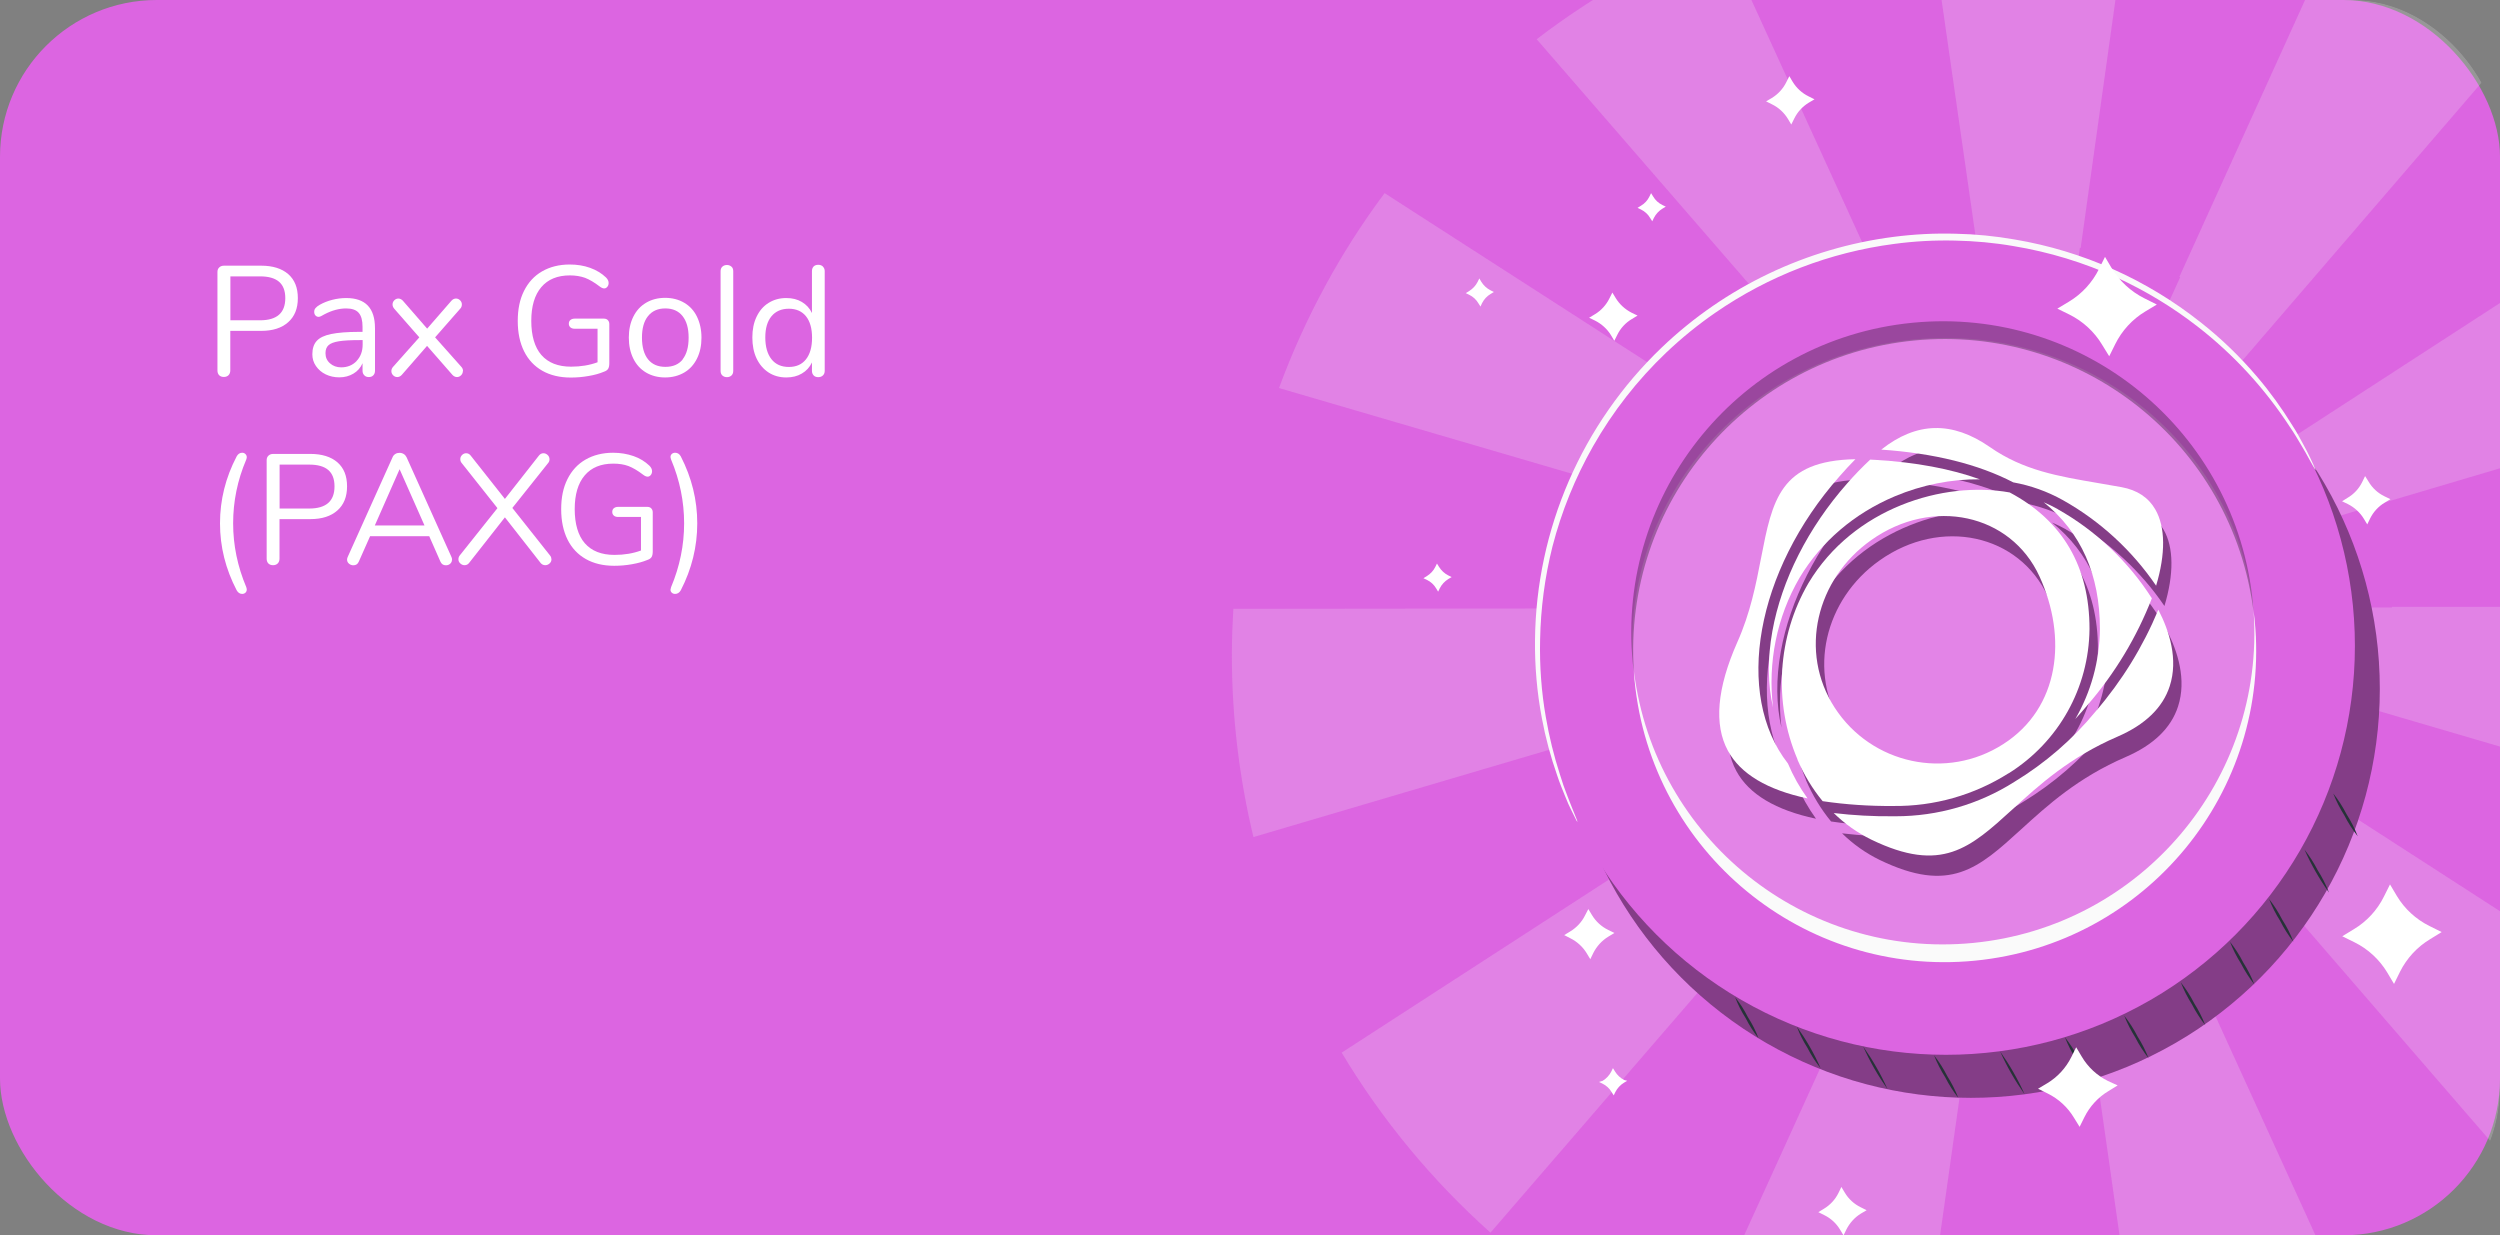 <?xml version="1.0" encoding="UTF-8"?><svg id="Layer_1" xmlns="http://www.w3.org/2000/svg" xmlns:xlink="http://www.w3.org/1999/xlink" viewBox="0 0 255 126"><rect x="0" y="0" width="255" height="126" fill="#808080" stroke="none"/><defs><style>.cls-1{fill:#263238;}.cls-2,.cls-3{fill:#fff;}.cls-4,.cls-3{opacity:.2;}.cls-5{fill:none;}.cls-6{clip-path:url(#clippath-1);}.cls-7{opacity:.4;}.cls-7,.cls-8,.cls-3{isolation:isolate;}.cls-8{opacity:.3;}.cls-9{fill:#f5f5f5;}.cls-10{fill:#843d87;}.cls-11{fill:#dc65e1;}.cls-12{fill:#fafafa;}.cls-13{clip-path:url(#clippath);}</style><clipPath id="clippath"><rect class="cls-5" y="0" width="255" height="126" rx="15" ry="15"/></clipPath><clipPath id="clippath-1"><rect class="cls-5" y="-134.3" width="255" height="126" rx="15" ry="15"/></clipPath></defs><g id="_4p-cta-inver4-xrp"><rect class="cls-11" y="0" width="255" height="126" rx="16" ry="16"/><g id="Grupo_9091"><g class="cls-13"><g id="Enmascarar_grupo_173"><g id="Grupo_8484" class="cls-4"><g id="Grupo_8483"><path id="Trazado_37950" class="cls-9" d="M196.35-11.76l5.33,37.06.15-.02,5.18,36.32,5.14-36.32h.08l5.11-36.44c-6.94-1.12-14-1.31-20.99-.58h0Z"/><path id="Trazado_37951" class="cls-9" d="M255.17,6.05c-5.39-4.49-11.36-8.24-17.74-11.15l-15.13,33.33.08.04-15.28,33.62L255.17,6.05Z"/><path id="Trazado_37952" class="cls-9" d="M171.51,51.59h0l35.21,10.31h-.14l.35.1h.02l.02-.02.03.02h-.05l.02.02h.02l.14.06-.12-.07,35.42,10.37-.02.08,39.37,11.55c1.25-5.65,1.89-11.42,1.88-17.2,0-1.65-.06-3.28-.16-4.91h-39.52v.06l-36.9.04h0v-.03l.16-.05-.13.09.33-.1h-.16l71.92-21.32c-2.38-6.76-5.67-13.17-9.78-19.04l-62.19,40.34h-.13l.05-.06-.09.06h0l.04-.2-.07.15v.05l-.04.03-.02-.03h-.03v-.05l-.06-.12.02.16h0l-.07-.05.04.04h-.12l-65.52-42.17c-4.53,6.07-8.15,12.77-10.77,19.88l41.05,12.01ZM206.98,62v.03h-.02l-.12-.07.13.04Z"/><path id="Trazado_37953" class="cls-9" d="M182.75,33.99h0l24.16,27.88-15.33-33.58h0l-15.99-34.97c-6.75,2.67-13.09,6.27-18.85,10.68l26.01,29.99Z"/><path id="Trazado_37954" class="cls-9" d="M238.13,82.05l-.02.04-30.95-19.93,24.14,27.85-.06.05,28.72,33.2c5.47-5.36,10.14-11.48,13.85-18.17l-35.67-23.03Z"/><path id="Trazado_37955" class="cls-9" d="M206.85,62.16l-30.88,20.03-.07-.11-39.05,25.29c4.11,6.85,9.22,13.04,15.18,18.36l35.44-41.05,19.38-22.52Z"/><path id="Trazado_37956" class="cls-9" d="M171.53,72.49l35.39-10.48-81.12.09c-.09,1.56-.15,3.13-.15,4.71,0,6.26.74,12.49,2.2,18.57l43.68-12.89h0Z"/><path id="Trazado_37957" class="cls-9" d="M206.9,62.28l-34.82,76.52c7.32,3.31,15.11,5.48,23.09,6.43l11.73-82.95Z"/><path id="Trazado_37958" class="cls-9" d="M207.1,62.28l11.74,82.26c7.78-1.41,15.3-3.99,22.31-7.64l-34.05-74.62Z"/></g></g><g id="Grupo_8485"><circle id="Elipse_1204" class="cls-11" cx="201.03" cy="70.27" r="41.71"/><circle id="Elipse_1205" class="cls-7" cx="201.03" cy="70.27" r="41.71"/><circle id="Elipse_1206" class="cls-11" cx="198.49" cy="65.88" r="41.71"/><ellipse id="Elipse_1207" class="cls-3" cx="198.26" cy="65.47" rx="31.78" ry="30.99" transform="translate(-5.4 19.48) rotate(-5.55)"/><path id="Trazado_37959" class="cls-12" d="M201.25,96.18c-17.11,1.66-32.44-10.59-34.58-27.65,0,.3.03.6.06.91,1.7,17.47,17.23,30.25,34.7,28.55,17.47-1.7,30.25-17.23,28.55-34.7h0c-.03-.3-.08-.6-.11-.9,1.18,17.15-11.51,32.13-28.62,33.79Z"/><path id="Trazado_37960" class="cls-8" d="M195.27,34.73c17.11-1.66,32.44,10.59,34.59,27.65-.02-.3-.04-.6-.07-.91-1.7-17.47-17.23-30.25-34.7-28.55s-30.25,17.23-28.55,34.7c.03.31.08.6.12.9-1.18-17.15,11.5-32.13,28.62-33.79Z"/><path id="Trazado_37961" class="cls-12" d="M236.18,47.93c-.07-.09-.14-.18-.19-.28l-.48-.87c-.2-.39-.48-.86-.8-1.4s-.69-1.18-1.16-1.86c-2.55-3.91-5.73-7.37-9.42-10.23-2.54-1.97-5.3-3.64-8.22-4.98-3.36-1.53-6.9-2.61-10.54-3.21-1.96-.34-3.95-.52-5.94-.56-2.08-.05-4.16.06-6.23.34-6.55.86-12.8,3.26-18.24,7.02-1.77,1.22-3.44,2.58-5,4.06-2.95,2.81-5.47,6.04-7.48,9.58-1.82,3.21-3.21,6.64-4.13,10.21-.78,3.11-1.2,6.3-1.26,9.51-.06,2.65.13,5.31.59,7.92.34,1.98.82,3.93,1.44,5.84.24.79.48,1.48.72,2.08s.42,1.1.59,1.5l.37.92c.05.1.08.21.1.33-.07-.09-.13-.19-.17-.29l-.44-.89c-.2-.39-.43-.89-.66-1.48s-.53-1.27-.79-2.07c-.67-1.91-1.2-3.87-1.57-5.86-.5-2.64-.73-5.32-.7-8,.12-11.28,4.79-22.03,12.93-29.82,6.48-6.19,14.77-10.14,23.65-11.28,2.09-.27,4.2-.38,6.32-.32,2.02.04,4.04.24,6.04.59,6.93,1.17,13.45,4.08,18.96,8.45,2.11,1.66,4.04,3.53,5.78,5.58,1.31,1.54,2.49,3.18,3.55,4.9.46.7.8,1.35,1.11,1.92s.56,1.04.74,1.44l.42.91c.11.2.14.31.11.31Z"/><path id="Trazado_37962" class="cls-1" d="M192.53,111.1c-.97-1.37-1.81-2.83-2.49-4.36.97,1.37,1.81,2.83,2.49,4.36Z"/><path id="Trazado_37963" class="cls-1" d="M185.66,108.91c-.5-.63-.94-1.31-1.3-2.03-.43-.68-.8-1.4-1.08-2.16.94,1.31,1.75,2.71,2.4,4.19h-.02Z"/><path id="Trazado_37964" class="cls-1" d="M179.37,105.9c-.5-.63-.94-1.31-1.3-2.03-.44-.68-.8-1.4-1.09-2.16.5.63.94,1.31,1.3,2.03.44.68.8,1.4,1.09,2.16Z"/><path id="Trazado_37965" class="cls-1" d="M199.76,112c-.52-.66-.97-1.37-1.35-2.12-.45-.71-.83-1.46-1.14-2.24.52.66.97,1.37,1.35,2.12.45.71.83,1.46,1.14,2.25Z"/><path id="Trazado_37966" class="cls-1" d="M206.51,111.62c-.97-1.37-1.81-2.83-2.49-4.36.97,1.37,1.81,2.83,2.49,4.36Z"/><path id="Trazado_37967" class="cls-1" d="M213.12,110.17c-.52-.66-.98-1.37-1.36-2.12-.45-.71-.83-1.46-1.14-2.25.52.66.98,1.37,1.36,2.12.45.71.83,1.46,1.14,2.24h0Z"/><path id="Trazado_37968" class="cls-1" d="M219.17,107.96c-.52-.66-.98-1.37-1.36-2.12-.45-.71-.83-1.46-1.14-2.24.52.66.98,1.37,1.36,2.12.45.71.83,1.46,1.14,2.25Z"/><path id="Trazado_37969" class="cls-1" d="M224.94,104.57c-.52-.66-.97-1.37-1.36-2.12-.45-.71-.83-1.46-1.14-2.25.52.66.98,1.37,1.36,2.12.45.71.83,1.46,1.14,2.25Z"/><path id="Trazado_37970" class="cls-1" d="M229.95,100.42c-.52-.66-.97-1.37-1.36-2.12-.45-.71-.83-1.46-1.14-2.25.52.66.98,1.37,1.36,2.12.45.71.83,1.46,1.14,2.25Z"/><path id="Trazado_37971" class="cls-1" d="M233.93,96.06c-.52-.66-.97-1.37-1.35-2.12-.45-.71-.83-1.46-1.14-2.25.52.66.97,1.37,1.35,2.12.46.71.84,1.46,1.14,2.25h0Z"/><path id="Trazado_37972" class="cls-1" d="M237.54,91.02c-.97-1.37-1.81-2.84-2.49-4.37.52.66.97,1.37,1.36,2.12.45.71.83,1.46,1.14,2.25Z"/><path id="Trazado_37973" class="cls-1" d="M240.49,85.3c-.52-.66-.98-1.37-1.36-2.12-.45-.71-.83-1.46-1.14-2.25.52.66.97,1.37,1.36,2.12.45.71.83,1.46,1.14,2.25Z"/><path class="cls-10" d="M191.62,48.95c-.82.77-1.61,1.58-2.35,2.43,0,0,0,0,0,0-3.98,4.51-6.69,9.86-7.63,15.08-.5,2.8-.47,5.44.07,7.77-.55-4.54.37-9.21,2.7-13.22,2.22-3.7,5.58-6.57,9.73-8.32,2.78-1.17,5.77-1.76,8.67-1.73-2.99-1.07-6.54-1.74-10.62-1.98l-.57-.03Z"/><path class="cls-10" d="M210.74,54c-.47-.26-.94-.49-1.43-.7,3.81,3.07,5.73,7.4,5.73,12.92-.03,3.3-.92,6.45-2.51,9.19.43-.47.85-.95,1.26-1.44,2.8-3.24,5-6.9,6.55-10.87-2.4-3.76-5.71-6.9-9.6-9.09Z"/><path class="cls-10" d="M220.77,61.82c.98-3.25.96-5.99-.08-7.79-.7-1.22-1.86-1.98-3.44-2.27-.81-.15-1.59-.28-2.35-.41-4.12-.7-7.67-1.3-11.08-3.68-3.84-2.67-7.48-2.59-11.08.26,5.4.37,9.92,1.5,13.46,3.34,1.78.32,3.48.93,5.06,1.81,3.8,2.13,7.07,5.14,9.52,8.74Z"/><path class="cls-10" d="M180.49,58.98c-.51,2.64-1.09,5.62-2.43,8.61-2.07,4.68-2.4,8.4-.95,11.06,1.28,2.36,4.01,3.99,8.12,4.86-.8-1.11-1.47-2.3-2-3.56-5.52-7.07-3.27-19.64,5.25-29.28.57-.65,1.11-1.24,1.63-1.76-7.69.14-8.47,4.15-9.62,10.07Z"/><path class="cls-10" d="M214.6,74.64c-2.34,2.85-5.14,5.27-8.3,7.19-3.62,2.29-7.8,3.5-12.09,3.5-.09,0-.17,0-.26,0-2.01.02-4.05-.09-6.06-.33,1.12,1.1,2.4,2.01,3.83,2.71,7.19,3.48,10.07.86,14.43-3.11,2.72-2.48,5.8-5.28,10.68-7.39,2.82-1.22,4.62-2.95,5.33-5.15.89-2.73-.03-5.61-1.16-7.8-1.57,3.78-3.72,7.27-6.4,10.38Z"/><path class="cls-10" d="M184.23,79.62c.65,1.5,1.5,2.91,2.54,4.17,2.37.35,4.79.51,7.19.49,4.19.05,8.26-1.11,11.78-3.34,0,0,.01,0,.02,0,5.09-3.2,8.17-8.7,8.23-14.72,0-6.37-2.74-11.05-8.14-13.92-6.73-1.21-15.93,1.57-20.53,9.25-3.16,5.43-3.59,12.14-1.13,17.94.02.05.03.09.04.14ZM191.71,57.17c6.25-4.44,14.26-2.69,17.18,3.7,2.85,6.22,2.07,13.41-3.7,17.1h0c-5.77,3.71-13.44,2.05-17.18-3.7-3.72-5.74-1.88-13.15,3.7-17.1Z"/><path class="cls-2" d="M190.76,46.88c-.82.77-1.61,1.58-2.35,2.43,0,0,0,0,0,0-3.98,4.51-6.69,9.86-7.63,15.08-.5,2.8-.47,5.44.07,7.77-.55-4.54.37-9.21,2.7-13.22,2.22-3.7,5.58-6.57,9.73-8.32,2.78-1.17,5.77-1.76,8.67-1.73-2.99-1.07-6.54-1.74-10.62-1.98l-.57-.03Z"/><path class="cls-2" d="M209.89,51.93c-.47-.26-.94-.49-1.43-.7,3.81,3.07,5.73,7.4,5.73,12.92-.03,3.3-.92,6.45-2.51,9.19.43-.47.85-.95,1.26-1.44,2.8-3.24,5-6.9,6.55-10.87-2.4-3.76-5.71-6.9-9.6-9.09Z"/><path class="cls-2" d="M219.92,59.75c.98-3.25.96-5.99-.08-7.79-.7-1.22-1.86-1.98-3.44-2.27-.81-.15-1.59-.28-2.35-.41-4.12-.7-7.67-1.3-11.08-3.68-3.84-2.67-7.48-2.59-11.08.26,5.4.37,9.92,1.5,13.46,3.34,1.78.32,3.48.93,5.06,1.81,3.8,2.13,7.07,5.14,9.52,8.74Z"/><path class="cls-2" d="M179.63,56.91c-.51,2.64-1.09,5.62-2.43,8.61-2.07,4.68-2.4,8.4-.95,11.06,1.28,2.36,4.01,3.99,8.12,4.86-.8-1.11-1.47-2.3-2-3.56-5.52-7.07-3.27-19.64,5.25-29.28.57-.65,1.11-1.24,1.63-1.76-7.69.14-8.47,4.15-9.62,10.07Z"/><path class="cls-2" d="M213.75,72.57c-2.34,2.85-5.14,5.27-8.3,7.19-3.62,2.29-7.8,3.5-12.09,3.5-.09,0-.17,0-.26,0-2.01.02-4.05-.09-6.06-.33,1.12,1.1,2.4,2.01,3.83,2.71,7.19,3.48,10.07.86,14.43-3.11,2.72-2.48,5.8-5.28,10.68-7.39,2.82-1.22,4.62-2.95,5.33-5.15.89-2.73-.03-5.61-1.16-7.8-1.57,3.78-3.72,7.27-6.4,10.38Z"/><path class="cls-2" d="M183.37,77.55c.65,1.5,1.5,2.91,2.54,4.17,2.37.35,4.79.51,7.19.49,4.19.05,8.26-1.11,11.78-3.34,0,0,.01,0,.02,0,5.09-3.2,8.17-8.7,8.23-14.72,0-6.37-2.74-11.05-8.14-13.92-6.73-1.21-15.93,1.57-20.53,9.25-3.16,5.43-3.59,12.14-1.13,17.94.02.05.03.09.04.14ZM190.85,55.1c6.25-4.44,14.26-2.69,17.18,3.7,2.85,6.22,2.07,13.41-3.7,17.1h0c-5.77,3.71-13.44,2.05-17.18-3.7-3.72-5.74-1.88-13.15,3.7-17.1Z"/></g></g></g><g id="Grupo_8516"><path id="Trazado_30552" class="cls-2" d="M185.08,10.13l-.58.34c-.64.39-1.16.95-1.49,1.63l-.3.6-.34-.57c-.39-.64-.95-1.16-1.63-1.49l-.6-.3.58-.34c.64-.39,1.16-.95,1.49-1.63l.3-.6.34.57c.39.64.95,1.16,1.63,1.49l.6.3Z"/><path id="Trazado_30553" class="cls-2" d="M216.02,110.7l-.94.58c-1.06.63-1.92,1.56-2.47,2.67l-.49.99-.58-.94c-.64-1.06-1.56-1.91-2.67-2.46l-.99-.49.94-.56c1.06-.64,1.91-1.57,2.46-2.68l.49-.99.56.94c.63,1.08,1.56,1.94,2.68,2.5l.99.45Z"/><path id="Trazado_30554" class="cls-2" d="M243.82,50.92l-.58.35c-.64.38-1.16.95-1.49,1.62l-.29.6-.35-.58c-.39-.64-.95-1.15-1.62-1.49l-.6-.29.56-.35c.65-.38,1.17-.94,1.5-1.62l.29-.6.35.56c.38.65.94,1.17,1.62,1.5l.6.29Z"/><path id="Trazado_30555" class="cls-2" d="M190.4,123.44l-.58.34c-.64.39-1.15.96-1.49,1.63l-.29.6-.35-.58c-.38-.64-.94-1.16-1.62-1.49l-.6-.3.56-.34c.65-.39,1.17-.95,1.5-1.63l.29-.6.35.58c.38.64.94,1.16,1.62,1.49l.6.3Z"/><path id="Trazado_30556" class="cls-2" d="M167.03,32.19l-.58.35c-.64.38-1.16.94-1.49,1.62l-.3.6-.34-.57c-.39-.64-.96-1.15-1.63-1.49l-.6-.29.58-.35c.64-.38,1.16-.95,1.49-1.62l.3-.6.34.56c.39.64.96,1.16,1.63,1.5l.6.29Z"/><path id="Trazado_30557" class="cls-2" d="M169.91,21.08l-.34.2c-.37.23-.67.55-.87.94l-.17.35-.21-.33c-.22-.38-.55-.68-.94-.87l-.35-.17.34-.21c.38-.22.68-.55.87-.94l.17-.35.21.34c.22.38.55.68.94.87l.35.17Z"/><path id="Trazado_30558" class="cls-2" d="M152.38,29.78l-.33.2c-.38.22-.68.55-.88.94l-.16.35-.21-.33c-.22-.38-.55-.68-.94-.87l-.35-.17.34-.21c.37-.23.67-.55.87-.94l.17-.35.2.34c.23.37.55.67.94.87l.34.17Z"/><path id="Trazado_30559" class="cls-2" d="M148.07,58.86l-.34.2c-.37.23-.67.55-.87.94l-.17.35-.2-.33c-.22-.38-.55-.68-.94-.87l-.36-.17.34-.21c.37-.23.68-.55.87-.94l.17-.35.21.34c.23.37.55.67.94.87l.35.17Z"/><path id="Trazado_30560" class="cls-2" d="M165.98,110.24l-.34.2c-.37.23-.67.55-.87.94l-.17.35-.21-.33c-.22-.38-.55-.68-.94-.87l-.35-.17.38-.12c.37-.23.67-.55.87-.94l.17-.35.21.34c.23.37.55.68.94.87l.3.08Z"/><path id="Trazado_30561" class="cls-2" d="M220,31.06l-1.18.71c-1.32.79-2.39,1.96-3.07,3.34l-.61,1.23-.72-1.17c-.79-1.32-1.95-2.39-3.33-3.08l-1.24-.61,1.18-.71c1.32-.79,2.39-1.96,3.07-3.34l.61-1.23.68,1.15c.8,1.32,1.96,2.39,3.34,3.08l1.26.63Z"/><path id="Trazado_30562" class="cls-2" d="M249.05,95.07l-1.17.72c-1.32.79-2.39,1.95-3.08,3.33l-.61,1.24-.7-1.18c-.8-1.32-1.96-2.39-3.34-3.07l-1.24-.61,1.18-.72c1.32-.79,2.39-1.95,3.07-3.33l.62-1.24.7,1.18c.79,1.32,1.96,2.39,3.34,3.07l1.23.61Z"/><path id="Trazado_30563" class="cls-2" d="M164.66,95.17l-.6.36c-.67.41-1.2.99-1.55,1.69l-.3.62-.36-.6c-.4-.66-.99-1.2-1.68-1.54l-.62-.32.59-.36c.67-.4,1.21-.98,1.55-1.68l.32-.62.36.6c.4.67.98,1.2,1.68,1.54l.62.3Z"/></g></g></g><path class="cls-2" d="M22.36,38.28c-.12-.12-.18-.29-.18-.49v-10.05c0-.19.06-.35.18-.46.12-.12.29-.18.49-.18h3.79c1.18,0,2.1.29,2.76.86.66.58.98,1.39.98,2.45s-.33,1.88-.99,2.46c-.66.59-1.58.88-2.75.88h-3.15v4.03c0,.2-.06.37-.18.49s-.28.18-.48.18-.36-.06-.48-.18ZM26.52,32.67c1.72,0,2.58-.75,2.58-2.26s-.86-2.22-2.58-2.22h-3.02v4.48h3.02Z"/><path class="cls-2" d="M38.25,33.47v4.35c0,.19-.06.35-.17.46-.11.12-.26.18-.46.18s-.35-.06-.46-.18c-.12-.12-.18-.27-.18-.46v-.77c-.2.46-.51.81-.93,1.06s-.9.38-1.44.38c-.5,0-.96-.1-1.38-.3s-.75-.49-1-.85c-.25-.36-.37-.76-.37-1.2,0-.59.15-1.04.45-1.37.3-.33.79-.56,1.47-.7.68-.14,1.63-.22,2.85-.22h.35v-.53c0-.64-.13-1.11-.39-1.41-.26-.3-.69-.45-1.27-.45-.73,0-1.46.2-2.21.59-.29.18-.49.27-.61.27-.13,0-.23-.05-.32-.14-.09-.1-.13-.22-.13-.37s.04-.28.14-.39c.09-.11.24-.23.44-.34.37-.21.8-.38,1.27-.5.47-.12.95-.18,1.42-.18,1.95,0,2.93,1.02,2.93,3.07ZM36.37,36.82c.41-.43.62-.99.62-1.67v-.46h-.29c-.94,0-1.65.04-2.14.12-.49.08-.84.21-1.05.4-.21.19-.31.46-.31.82,0,.42.15.76.46,1.03.3.27.69.41,1.14.41.64,0,1.17-.22,1.58-.65Z"/><path class="cls-2" d="M47.21,37.86c0,.16-.06.3-.18.42-.12.12-.26.18-.42.18-.17,0-.33-.08-.46-.22l-2.59-2.96-2.58,2.96c-.14.15-.29.22-.46.22-.16,0-.3-.06-.42-.18-.12-.12-.18-.26-.18-.43,0-.16.06-.31.19-.45l2.66-2.99-2.54-2.9c-.13-.15-.19-.3-.19-.45,0-.17.06-.31.18-.43.12-.12.26-.18.41-.18.17,0,.33.08.46.22l2.48,2.85,2.48-2.85c.14-.15.29-.22.46-.22.16,0,.3.06.42.18.12.12.18.26.18.42,0,.18-.06.34-.19.46l-2.54,2.9,2.66,2.99c.13.13.19.28.19.46Z"/><path class="cls-2" d="M62,32.66c.1.1.15.23.15.4v3.98c0,.26-.04.45-.12.58-.08.13-.23.23-.44.3-.43.18-.94.33-1.55.43-.61.11-1.22.16-1.82.16-1.12,0-2.09-.23-2.9-.69s-1.43-1.12-1.86-1.98c-.43-.86-.65-1.9-.65-3.1s.21-2.21.64-3.07c.43-.86,1.04-1.53,1.84-1.99.8-.46,1.74-.7,2.82-.7.75,0,1.44.11,2.08.34s1.18.56,1.62.98c.18.18.27.37.27.56,0,.15-.04.28-.13.39-.09.11-.19.17-.32.17s-.28-.06-.45-.19c-.56-.43-1.06-.72-1.5-.89-.45-.16-.97-.25-1.55-.25-1.27,0-2.24.4-2.92,1.2-.68.8-1.02,1.95-1.02,3.44s.34,2.69,1.03,3.48,1.7,1.19,3.03,1.19c.99,0,1.89-.15,2.7-.45v-3.42h-2.34c-.18,0-.33-.05-.43-.14-.11-.1-.16-.22-.16-.37,0-.16.05-.29.16-.38.11-.09.25-.14.43-.14h2.99c.16,0,.29.05.39.14Z"/><path class="cls-2" d="M65.9,38c-.56-.33-.99-.8-1.3-1.42-.3-.61-.46-1.33-.46-2.14s.15-1.52.46-2.14c.3-.61.74-1.09,1.3-1.42.56-.33,1.21-.5,1.94-.5s1.39.17,1.95.5,1,.8,1.3,1.42.46,1.33.46,2.14-.15,1.52-.46,2.14-.74,1.09-1.3,1.42c-.57.33-1.22.5-1.95.5s-1.38-.17-1.94-.5ZM69.62,36.66c.41-.51.62-1.25.62-2.22s-.21-1.68-.62-2.2-1-.78-1.76-.78-1.34.26-1.76.78-.62,1.25-.62,2.2.21,1.7.62,2.21,1,.77,1.77.77,1.36-.25,1.77-.76Z"/><path class="cls-2" d="M73.68,38.3c-.12-.11-.18-.27-.18-.47v-10.16c0-.2.06-.36.18-.47s.28-.17.47-.17c.18,0,.33.06.46.17s.18.27.18.47v10.16c0,.2-.06.36-.18.47-.12.11-.27.17-.46.17-.19,0-.35-.06-.47-.17Z"/><path class="cls-2" d="M83.94,27.2c.12.12.18.27.18.45v10.18c0,.19-.06.35-.18.46-.12.12-.28.18-.48.18s-.36-.06-.47-.18c-.11-.12-.17-.27-.17-.46v-.86c-.23.49-.58.87-1.03,1.13-.45.27-.98.4-1.59.4-.68,0-1.29-.17-1.81-.51-.52-.34-.93-.82-1.22-1.43s-.43-1.33-.43-2.14.14-1.5.43-2.11c.29-.61.69-1.08,1.22-1.41.52-.33,1.13-.5,1.81-.5.61,0,1.14.13,1.59.4.45.27.8.64,1.03,1.13v-4.29c0-.19.06-.34.17-.46.11-.11.27-.17.47-.17s.36.06.48.18ZM82.21,36.65c.41-.52.62-1.25.62-2.2s-.21-1.68-.62-2.19c-.41-.51-1-.77-1.75-.77s-1.35.26-1.77.77c-.42.51-.63,1.23-.63,2.16s.21,1.69.63,2.22c.42.53,1.01.79,1.77.79s1.34-.26,1.75-.78Z"/><path class="cls-2" d="M22.44,53.38c0-2.39.57-4.67,1.7-6.83.14-.25.33-.37.56-.37.13,0,.24.04.33.13.09.09.14.19.14.32,0,.07-.02.15-.05.24-.9,2.11-1.34,4.28-1.34,6.51s.45,4.4,1.34,6.51c.03.1.05.18.05.24,0,.14-.05.25-.14.33-.09.08-.2.12-.33.12-.23,0-.42-.12-.56-.37-1.13-2.17-1.7-4.44-1.7-6.83Z"/><path class="cls-2" d="M27.38,57.48c-.12-.12-.18-.29-.18-.49v-10.05c0-.19.06-.35.18-.46.12-.12.29-.18.49-.18h3.79c1.18,0,2.1.29,2.76.86.66.58.98,1.39.98,2.45s-.33,1.88-.99,2.46c-.66.59-1.58.88-2.75.88h-3.15v4.03c0,.2-.06.37-.18.49s-.28.18-.48.18-.36-.06-.48-.18ZM31.54,51.87c1.72,0,2.58-.75,2.58-2.26s-.86-2.22-2.58-2.22h-3.02v4.48h3.02Z"/><path class="cls-2" d="M46.1,57.1c0,.16-.06.29-.18.4-.12.11-.27.16-.44.16-.27,0-.45-.13-.56-.38l-1.14-2.59h-6.03l-1.15,2.59c-.11.26-.29.38-.56.38-.17,0-.32-.06-.45-.17-.13-.11-.19-.25-.19-.41,0-.08.02-.17.06-.26l4.58-10.18c.06-.15.16-.26.29-.34s.27-.11.42-.11c.16,0,.3.04.43.12.13.08.22.19.29.33l4.58,10.18c.04.09.06.18.06.27ZM43.3,53.6l-2.54-5.74-2.53,5.74h5.07Z"/><path class="cls-2" d="M56.25,57.04c0,.17-.06.31-.19.43s-.28.18-.45.18-.33-.07-.46-.22l-3.65-4.66-3.66,4.66c-.12.15-.27.22-.46.22-.16,0-.3-.06-.43-.18-.13-.12-.19-.26-.19-.42s.05-.29.14-.4l3.84-4.82-3.63-4.58c-.11-.12-.16-.26-.16-.42s.06-.3.18-.42c.12-.12.26-.18.42-.18.18,0,.34.08.46.24l3.49,4.42,3.47-4.42c.13-.16.28-.24.46-.24.16,0,.3.06.43.18.13.12.19.27.19.44,0,.15-.05.28-.14.38l-3.65,4.58,3.82,4.82c.11.12.16.25.16.4Z"/><path class="cls-2" d="M66.43,51.86c.1.1.15.23.15.4v3.98c0,.26-.04.45-.12.58-.08.13-.23.23-.44.3-.43.18-.94.32-1.55.43-.61.11-1.22.16-1.82.16-1.12,0-2.09-.23-2.9-.69-.81-.46-1.43-1.12-1.86-1.98-.43-.87-.65-1.9-.65-3.1s.21-2.21.64-3.07c.43-.86,1.04-1.53,1.84-1.99.8-.46,1.74-.7,2.82-.7.75,0,1.44.12,2.08.34s1.18.56,1.62.98c.18.18.27.37.27.56,0,.15-.04.28-.13.39-.09.11-.19.17-.32.17s-.28-.06-.45-.19c-.56-.43-1.06-.72-1.5-.89-.45-.17-.97-.25-1.55-.25-1.27,0-2.24.4-2.92,1.2-.68.8-1.02,1.95-1.02,3.44s.34,2.69,1.03,3.48c.69.79,1.7,1.19,3.03,1.19.99,0,1.89-.15,2.7-.45v-3.42h-2.34c-.18,0-.33-.05-.43-.14-.11-.1-.16-.22-.16-.37,0-.16.05-.29.16-.38.11-.09.25-.14.43-.14h2.99c.16,0,.29.05.39.14Z"/><path class="cls-2" d="M68.86,60.58c-.13,0-.24-.04-.33-.12-.09-.08-.14-.18-.14-.31,0-.04.02-.13.06-.26.89-2.12,1.33-4.29,1.33-6.51s-.44-4.39-1.33-6.51c-.04-.13-.06-.21-.06-.26,0-.13.05-.23.14-.31.09-.08.2-.12.33-.12.25,0,.44.12.58.37,1.12,2.18,1.68,4.45,1.68,6.83s-.56,4.66-1.68,6.83c-.14.24-.33.37-.58.37Z"/><g id="_4p-cta-inver4-xrp-2"><g id="Grupo_9091-2"><g class="cls-6"><g id="Enmascarar_grupo_173-2"><g id="Grupo_8484-2" class="cls-4"><g id="Grupo_8483-2"><path id="Trazado_37957-2" class="cls-9" d="M206.9-72.01L172.09,4.51c7.32,3.31,15.11,5.48,23.09,6.43l11.73-82.95Z"/><path id="Trazado_37958-2" class="cls-9" d="M207.1-72.02l11.74,82.26c7.78-1.41,15.3-3.99,22.31-7.64l-34.05-74.62Z"/></g></g></g></g></g></g></svg>